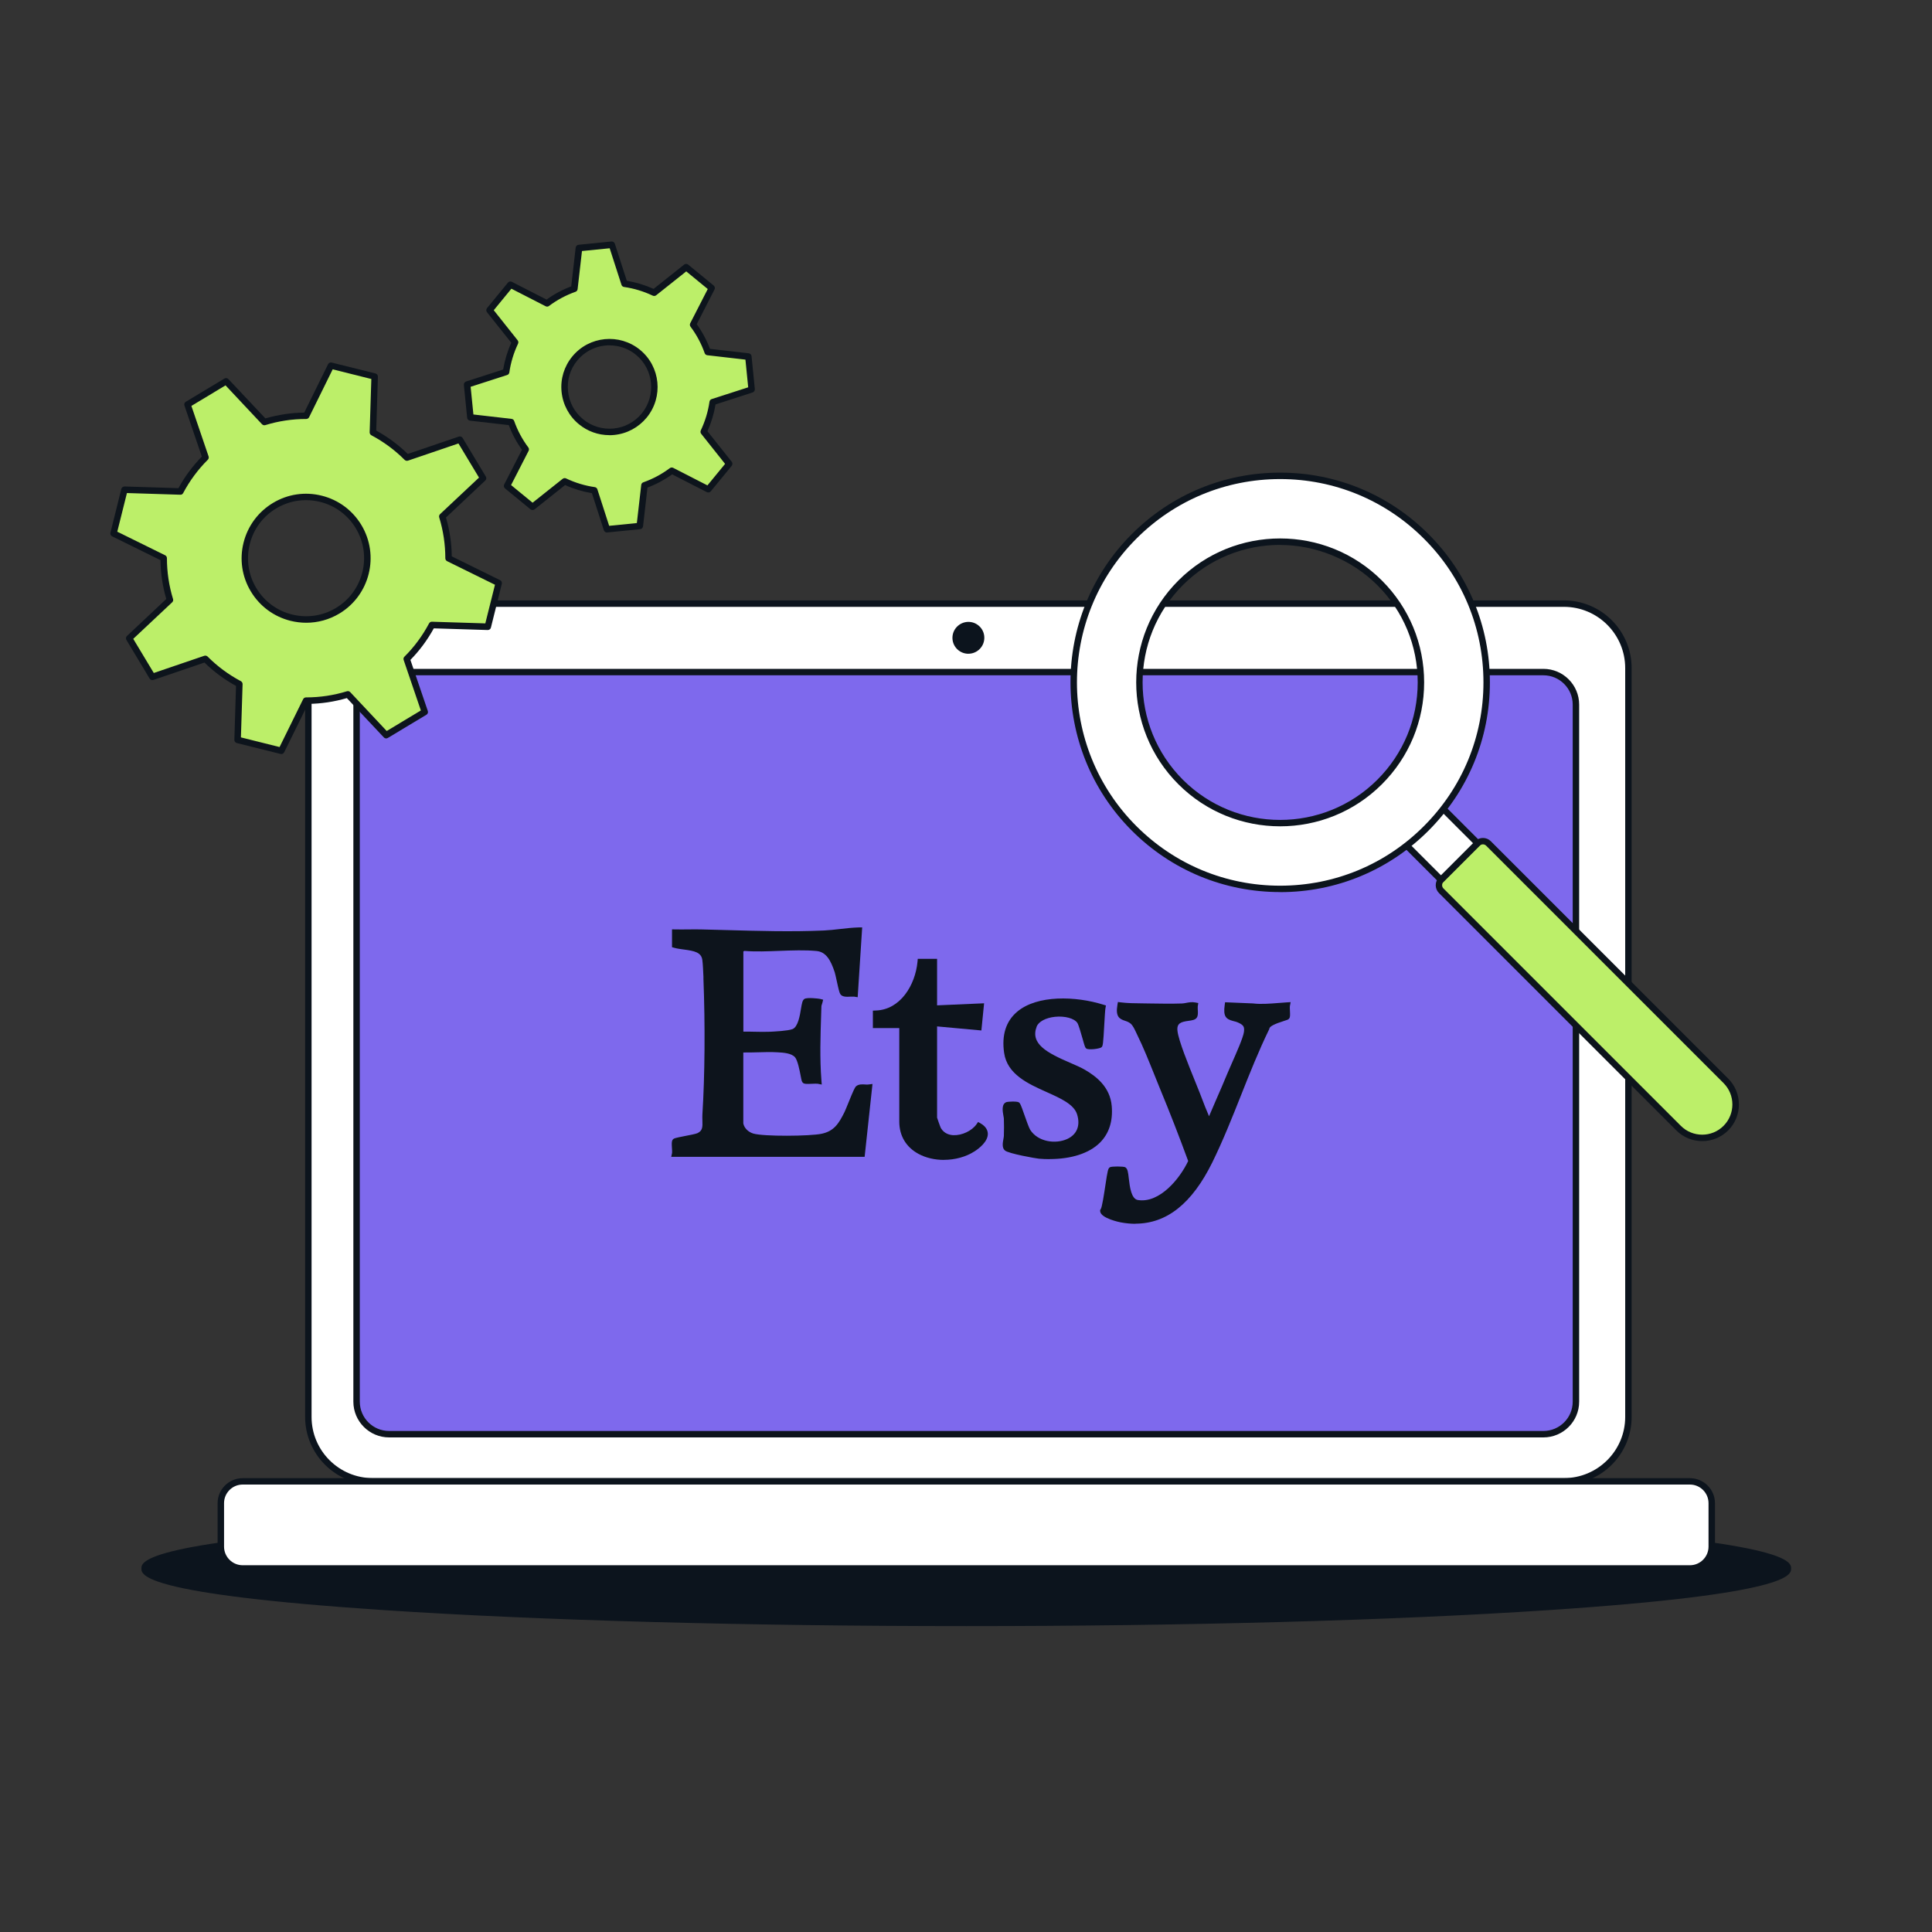 <?xml version="1.0" encoding="UTF-8"?> <svg xmlns="http://www.w3.org/2000/svg" id="Layer_1" viewBox="0 0 300 300"><rect x="0" y="0" width="300" height="300" fill="#333333" stroke="none"/><defs><style>.cls-1{fill:#bcef69;}.cls-2{fill:#0d141c;}.cls-3{fill:#fff;}.cls-4{fill:#7e69ed;}.cls-5{fill:#0c141d;}</style></defs><ellipse class="cls-5" cx="150.04" cy="243.56" rx="127.58" ry="8.44"></ellipse><path class="cls-5" d="M150.04,252.5c-34.09,0-66.14-.88-90.25-2.47-37.83-2.5-37.83-5.49-37.83-6.47s0-3.97,37.83-6.47c24.11-1.6,56.16-2.47,90.25-2.47s66.14.88,90.25,2.47c37.83,2.5,37.83,5.49,37.83,6.47s0,3.97-37.83,6.47c-24.11,1.6-56.16,2.47-90.25,2.47ZM150.04,235.61c-81.83,0-127.08,4.7-127.08,7.95s45.25,7.94,127.08,7.94,127.08-4.7,127.08-7.94-45.25-7.95-127.08-7.95Z"></path><rect class="cls-3" x="47.89" y="93.73" width="204.97" height="136.29" rx="10.01" ry="10.01"></rect><path class="cls-5" d="M242.85,230.52H57.89c-5.79,0-10.51-4.71-10.51-10.5v-116.28c0-5.79,4.71-10.51,10.51-10.51h184.96c5.79,0,10.51,4.71,10.51,10.51v116.28c0,5.79-4.71,10.5-10.51,10.5ZM57.89,94.23c-5.24,0-9.51,4.26-9.51,9.51v116.28c0,5.24,4.26,9.5,9.51,9.5h184.96c5.24,0,9.51-4.26,9.51-9.5v-116.28c0-5.24-4.26-9.51-9.51-9.51H57.89Z"></path><circle class="cls-5" cx="150.37" cy="99.04" r="1.97"></circle><path class="cls-5" d="M150.37,101.51c-.05,0-.11,0-.16,0-1.36-.09-2.4-1.26-2.31-2.63.09-1.36,1.27-2.39,2.63-2.31.66.04,1.26.34,1.7.83.44.5.65,1.13.61,1.79h0c-.04.66-.34,1.26-.83,1.7-.46.4-1.03.62-1.63.62ZM150.37,97.57c-.77,0-1.42.6-1.47,1.38-.02.39.1.77.36,1.07.26.3.62.47,1.01.5.4.03.77-.1,1.07-.36.3-.26.47-.62.5-1.01s-.1-.77-.36-1.07c-.26-.3-.62-.47-1.01-.5-.03,0-.06,0-.09,0ZM152.34,99.17h0,0Z"></path><rect class="cls-4" x="55.37" y="104.36" width="189.34" height="118.35" rx="5.05" ry="5.05"></rect><path class="cls-2" d="M239.66,223.2H60.42c-3.06,0-5.55-2.49-5.55-5.55v-108.24c0-3.06,2.49-5.55,5.55-5.55h179.24c3.06,0,5.55,2.49,5.55,5.55v108.24c0,3.06-2.49,5.55-5.55,5.55ZM60.42,104.86c-2.51,0-4.55,2.04-4.55,4.55v108.24c0,2.51,2.04,4.55,4.55,4.55h179.24c2.51,0,4.55-2.04,4.55-4.55v-108.24c0-2.51-2.04-4.55-4.55-4.55H60.42Z"></path><rect class="cls-3" x="34.29" y="230.02" width="231.51" height="13.54" rx="3.39" ry="3.39"></rect><path class="cls-5" d="M262.41,244.06H37.68c-2.15,0-3.89-1.75-3.89-3.89v-6.75c0-2.15,1.75-3.89,3.89-3.89h224.73c2.15,0,3.89,1.75,3.89,3.89v6.75c0,2.15-1.75,3.89-3.89,3.89ZM37.68,230.52c-1.59,0-2.89,1.3-2.89,2.89v6.75c0,1.59,1.3,2.89,2.89,2.89h224.73c1.59,0,2.89-1.3,2.89-2.89v-6.75c0-1.59-1.3-2.89-2.89-2.89H37.68Z"></path><g id="zQLZtn"><path class="cls-2" d="M114.93,174.49c.16.99.99,1.74,1.92,2.02,1.73.52,8.99.43,10.85.04,2.18-.46,2.99-1.81,3.91-3.65.31-.62,1.42-3.61,1.67-3.84.37-.32,1.17-.09,1.66-.16l-1.1,10.23h-28.99c.08-.39-.12-1.64.02-1.87.1-.16,3.05-.58,3.64-.85,1.48-.68.98-2.02,1.07-3.34.42-6.58.42-14.48.16-21.1-.03-.85-.07-2.18-.18-2.97-.3-2.2-3.04-1.84-4.7-2.3v-1.88c1.33.03,2.68-.04,4.02,0,6.28.15,12.76.44,19.06.17,1.8-.08,3.62-.43,5.43-.48l-.63,9.76c-.43-.07-1.57.17-1.82-.15-.19-.26-.62-2.67-.82-3.27-.54-1.65-1.31-3.48-3.26-3.66-3.55-.33-7.6.27-11.2,0-.2-.06-.7.27-.7.4v13.14c1.54-.06,3.11.08,4.65,0,.94-.04,2.85-.13,3.65-.44,1.66-.64,1.54-4.47,1.96-4.74.18-.11,1.69-.02,2.03.06-.05.21-.15.41-.16.63-.12,3.85-.3,7.72,0,11.57-.35-.07-1.89.1-2.03-.02-.16-.13-.45-3.07-1.19-3.92-.71-.82-2.11-.88-3.15-.95-1.88-.11-3.87.1-5.76,0v11.57Z"></path><path class="cls-2" d="M134.29,179.63h-30.06l.13-.6c.02-.11,0-.49-.02-.74-.04-.68-.06-1.04.1-1.29.16-.25.36-.29,1.87-.59.73-.14,1.73-.33,1.98-.45.8-.37.82-.93.78-1.97-.01-.31-.02-.63,0-.95.38-6.02.44-13.89.16-21.05v-.33c-.04-.81-.08-1.93-.17-2.59-.16-1.18-1.19-1.41-2.88-1.63-.5-.07-1.01-.13-1.46-.26l-.37-.1v-2.77s.5.01.5.01c.66.02,1.33,0,1.99,0,.68,0,1.36-.02,2.03,0,1.27.03,2.55.07,3.83.1,5.01.14,10.19.29,15.2.07.83-.04,1.69-.13,2.52-.23.95-.11,1.94-.22,2.91-.25h.55s-.7,10.84-.7,10.84l-.54-.09c-.1-.01-.33,0-.53,0-.63.03-1.29.07-1.6-.36-.16-.21-.27-.66-.58-2.08-.12-.54-.24-1.11-.31-1.33-.62-1.89-1.34-3.18-2.84-3.32-1.8-.17-3.79-.09-5.71-.02-1.82.07-3.71.15-5.48.01h-.01s-.1.05-.15.08v12.45c.59,0,1.19,0,1.78.02.78.02,1.58.03,2.36,0,.75-.04,2.75-.13,3.49-.41.85-.33,1.15-2.11,1.32-3.18.15-.87.22-1.31.54-1.51.43-.27,2.26-.04,2.42,0l.48.12-.12.48c-.02.09-.05.17-.08.26-.03.1-.07.2-.07.26l-.04,1.24c-.11,3.38-.23,6.87.04,10.28l.05.66-.65-.13c-.11-.02-.56,0-.85.01-.92.04-1.19.04-1.41-.14-.19-.16-.22-.34-.37-1.13-.16-.83-.46-2.37-.87-2.85-.56-.64-1.81-.72-2.73-.77-1.02-.06-2.03-.03-3.01,0-.75.02-1.53.04-2.29.03v11.01c.14.72.75,1.34,1.56,1.58,1.58.47,8.76.42,10.6.03,1.95-.41,2.68-1.61,3.56-3.38.11-.23.33-.77.58-1.38.79-1.96,1.01-2.42,1.21-2.61.4-.35.97-.31,1.43-.28.17.01.35.03.49,0l.63-.08-1.22,11.31ZM105.36,178.63h28.02l1-9.23s-.04,0-.06,0c-.22-.01-.62-.04-.71.04-.11.17-.64,1.46-.95,2.23-.26.64-.49,1.21-.61,1.45-.95,1.91-1.87,3.41-4.25,3.92-1.86.39-9.23.51-11.1-.05-1.19-.36-2.09-1.3-2.27-2.42v-.08s0-12.09,0-12.09l.52.03c.89.04,1.83.02,2.74,0,1-.03,2.03-.06,3.02,0,1.16.07,2.67.16,3.5,1.12.54.63.83,1.92,1.1,3.31.03.17.07.34.1.48.19,0,.46-.01.66-.02.17,0,.32-.01.45-.02-.22-3.29-.11-6.62,0-9.84l.04-1.23c0-.07,0-.13.02-.19-.36-.03-.81-.04-1.06-.03-.05.19-.11.53-.15.81-.23,1.36-.57,3.41-1.95,3.94-.78.3-2.37.41-3.81.48-.81.04-1.63.02-2.42,0-.74-.02-1.5-.03-2.23,0l-.52.02v-13.66c0-.22.12-.42.38-.61.15-.11.53-.36.89-.29,1.7.12,3.54.05,5.33-.02,1.96-.08,3.98-.16,5.84.02,2.46.23,3.26,2.69,3.69,4.01.09.27.21.81.34,1.43.12.55.3,1.36.4,1.65.17.03.55.01.76,0,.07,0,.13,0,.2,0l.56-8.73c-.76.04-1.53.13-2.28.22-.85.1-1.73.2-2.59.24-5.05.22-10.24.07-15.27-.07-1.28-.04-2.56-.07-3.83-.1-.66-.02-1.33,0-1.99,0-.51,0-1.01.01-1.52.01v.98c.3.06.63.1.97.15,1.54.21,3.47.46,3.74,2.49.1.72.14,1.86.17,2.69v.33c.3,7.3.24,15.01-.15,21.15-.02.28,0,.57,0,.85.04,1,.08,2.25-1.36,2.91-.34.15-1.09.31-2.21.52-.4.08-.92.18-1.21.25.01.14.03.41.04.59,0,.15.02.29.02.41ZM115.61,147.66h0Z"></path><path class="cls-2" d="M185.51,156.15c-.07.38.13,1.31-.07,1.59-.39.54-3.37-.18-3.07,2.41.24,2.04,2.63,7.51,3.49,9.73.61,1.57,1.18,3.17,1.93,4.68,1.07-2.58,2.24-5.13,3.3-7.72.59-1.44,2.43-5.29,2.59-6.54.13-1.02-.15-1.47-1.05-1.91-1.37-.67-2.24-.04-1.93-2.25l3.86.16c1.69.2,3.55-.06,5.28-.16-.06.32.1,1.59-.02,1.72-.15.18-3.02.7-3.17,1.79-3.25,6.66-5.55,14.01-8.81,20.63-2.76,5.6-6.79,10.32-13.72,9.03-.54-.1-2.77-.74-2.79-1.28.51-.75,1-6.19,1.28-6.37.09-.06,1.76-.05,1.85,0,.53.33.04,4.83,2.16,5.16,3.71.58,7.07-3.52,8.42-6.53-1.42-3.88-2.92-7.73-4.49-11.55-1.11-2.7-2.24-5.7-3.51-8.3-.3-.62-.61-1.42-1.13-1.87-1.12-.97-2.3-.17-1.9-2.44,1.39.17,2.78.14,4.17.16,1.75.03,3.57.07,5.36,0,.63-.02,1.29-.29,1.96-.16Z"></path><path class="cls-2" d="M176.35,190.03c-.75,0-1.52-.07-2.32-.22-.03,0-3.17-.62-3.2-1.76v-.16s.09-.13.09-.13c.22-.34.53-2.44.72-3.69.36-2.4.42-2.64.71-2.82.24-.16,2.13-.15,2.38,0,.38.24.44.77.55,1.74.15,1.27.37,3.19,1.42,3.35,3.39.53,6.53-3.36,7.8-6.06-1.37-3.74-2.85-7.55-4.42-11.34-.29-.71-.59-1.44-.88-2.18-.83-2.06-1.68-4.19-2.62-6.09l-.17-.36c-.23-.49-.49-1.05-.83-1.35-.3-.26-.61-.36-.91-.46-.85-.28-1.47-.64-1.16-2.44l.08-.47.47.06c1.06.13,2.11.14,3.22.15l1.37.02c1.6.03,3.25.05,4.87,0,.21,0,.43-.05.65-.09.43-.08.91-.17,1.42-.07l.48.09-.08.49c-.02.09,0,.33,0,.52.03.5.06.97-.17,1.28-.24.33-.68.39-1.23.47-1.19.16-1.9.35-1.75,1.59.18,1.52,1.7,5.25,2.7,7.72.3.74.57,1.39.76,1.89l.3.78c.36.94.73,1.91,1.14,2.84.37-.86.74-1.72,1.11-2.58.59-1.36,1.19-2.72,1.75-4.09.15-.37.39-.91.66-1.52.71-1.61,1.79-4.04,1.9-4.9.1-.78-.05-1.04-.78-1.4-.33-.16-.63-.24-.9-.3-1.11-.29-1.56-.71-1.31-2.46l.06-.45,4.31.18c1.25.15,2.59.04,3.89-.06.45-.04.9-.07,1.34-.1l.64-.04-.12.63c-.02.09,0,.46.01.69.04.77.04,1.04-.14,1.25-.13.15-.32.21-.81.36-1.44.45-2.2.84-2.24,1.17l-.05.15c-1.6,3.28-3,6.8-4.35,10.2-1.38,3.48-2.81,7.07-4.46,10.43-3.15,6.39-7.07,9.52-11.95,9.52ZM171.91,188c.4.29,1.67.71,2.31.83,5.54,1.03,9.73-1.75,13.18-8.76,1.64-3.32,3.06-6.9,4.43-10.36,1.35-3.4,2.74-6.91,4.35-10.21.22-1.07,1.84-1.57,2.92-1.9.1-.03.19-.06.27-.08,0-.16-.01-.38-.02-.53,0-.11-.01-.21-.01-.3-.26.02-.52.04-.78.06-1.34.11-2.73.22-4.05.06l-3.36-.14c-.07.73.07.76.62.91.3.08.67.17,1.08.37,1.11.54,1.48,1.22,1.33,2.42-.12.92-.96,2.89-1.98,5.18-.27.6-.5,1.12-.65,1.49-.56,1.38-1.16,2.75-1.76,4.12-.52,1.2-1.05,2.4-1.55,3.6l-.42,1.02-.49-.99c-.63-1.28-1.15-2.63-1.65-3.94l-.3-.78c-.19-.49-.45-1.14-.75-1.87-1.09-2.67-2.58-6.33-2.77-7.99-.27-2.3,1.68-2.57,2.61-2.7.18-.03.42-.06.54-.09.02-.15,0-.42-.01-.6,0-.06,0-.13-.01-.19-.21.01-.42.05-.64.09-.27.05-.54.09-.8.1-1.65.05-3.31.03-4.92,0l-1.36-.02c-.93,0-1.89-.01-2.85-.1-.07.65.1.7.56.86.35.12.8.27,1.24.65.51.44.81,1.1,1.09,1.68l.16.34c.95,1.93,1.81,4.08,2.65,6.16.29.74.59,1.46.88,2.17,1.59,3.86,3.11,7.75,4.5,11.57l.07.19-.08.19c-1.38,3.09-4.9,7.45-8.95,6.82-1.8-.28-2.08-2.66-2.26-4.23-.04-.32-.09-.74-.14-.96-.31-.01-.85-.01-1.17,0-.09.42-.23,1.32-.34,2.08-.28,1.86-.48,3.13-.72,3.78Z"></path><path class="cls-2" d="M171.16,156.48c-.14.75-.27,5.58-.47,5.79-.06.06-1.59.25-1.7.15-.15-.13-.87-3.21-1.27-3.84-1.21-1.86-6.37-1.57-7.22.66-1.63,4.31,5.06,5.75,7.73,7.32,2.02,1.19,3.69,2.75,3.9,5.24.55,6.47-5.5,8.06-10.78,7.62-.71-.06-4.59-.83-4.98-1.16s0-1.38,0-1.88c.03-.87.03-1.82,0-2.69-.02-.48-.48-1.91.09-2.1.17-.06,1.36-.06,1.45,0,.19.12,1.21,3.47,1.62,4.12,2.31,3.61,9.79,2.38,8.18-2.82-1.23-3.97-10.51-3.92-11.31-9.48-1.25-8.64,8.96-8.76,14.75-6.95Z"></path><path class="cls-2" d="M162.98,179.99c-.54,0-1.1-.02-1.67-.07-.44-.04-4.68-.78-5.26-1.27-.49-.41-.35-1.18-.24-1.79.03-.18.07-.36.07-.49.03-.89.03-1.81,0-2.66,0-.11-.04-.27-.07-.45-.13-.74-.33-1.87.51-2.14.17-.05,1.56-.15,1.88.05.21.14.29.3.86,1.93.3.86.72,2.04.91,2.34,1.21,1.88,3.94,2.25,5.75,1.42,1.51-.7,2.07-2.09,1.53-3.82-.48-1.56-2.55-2.49-4.74-3.47-2.86-1.28-6.11-2.74-6.59-6.08-.4-2.76.28-4.9,2-6.37,3.13-2.67,9.14-2.45,13.39-1.12l.42.13-.08.44c-.05.28-.11,1.35-.17,2.38-.18,3.28-.23,3.46-.43,3.66-.21.23-2.05.49-2.39.19-.17-.14-.22-.31-.57-1.55-.22-.78-.6-2.1-.79-2.4-.47-.72-1.94-1.12-3.49-.96-1.43.15-2.55.75-2.84,1.53-1.02,2.68,1.63,4.07,5.2,5.61.87.38,1.7.73,2.32,1.1,1.66.97,3.89,2.62,4.14,5.62.2,2.35-.42,4.26-1.82,5.67-1.66,1.66-4.45,2.56-7.82,2.56ZM156.69,172.07c-.04.23.06.77.1,1.02.04.24.08.45.08.59.03.87.03,1.81,0,2.72,0,.17-.04.39-.09.63-.04.25-.13.75-.07.89.36.2,3.88.94,4.67,1.01,3.82.32,6.99-.48,8.7-2.2,1.19-1.19,1.71-2.83,1.53-4.88-.16-1.94-1.32-3.48-3.65-4.85-.57-.34-1.37-.68-2.21-1.04-3.03-1.3-7.17-3.09-5.74-6.88.44-1.16,1.81-1.96,3.67-2.17,1.64-.18,3.64.19,4.43,1.41.26.4.54,1.36.92,2.67.09.33.21.73.28.97.26-.01.68-.06.95-.1.07-.57.15-1.98.21-2.96.05-.83.09-1.57.13-2.06-4.08-1.18-9.42-1.19-12.05,1.05-1.45,1.24-2.01,3.08-1.66,5.47.4,2.8,3.26,4.08,6.01,5.31,2.4,1.08,4.66,2.09,5.28,4.08.69,2.22-.08,4.1-2.06,5.02-2.18,1.02-5.52.54-7.01-1.79-.24-.37-.57-1.29-1.01-2.55-.18-.5-.38-1.09-.51-1.38-.26-.01-.7,0-.91.01Z"></path><path class="cls-2" d="M145.02,149.38v7.24l7.25-.32-.32,3.15-6.93-.63v14.72c0,.14.54,1.67.65,1.87,1.38,2.33,5.01,1.33,6.36-.53,1.87,1.08.3,2.66-.94,3.47-3.83,2.49-10.95,1.36-10.95-4.17v-15.03h-4.1v-1.73c4.14-.14,6.57-4.27,6.93-8.03h2.05Z"></path><path class="cls-2" d="M146.58,180.11c-1.41,0-2.81-.31-3.98-.95-1.91-1.04-2.96-2.81-2.96-4.99v-14.53h-4.1v-2.71s.48-.02.48-.02c3.77-.13,6.1-3.91,6.45-7.57l.04-.45h3s0,7.22,0,7.22l7.3-.32-.42,4.22-6.88-.63v14.17c.04.14.49,1.43.59,1.62.51.86,1.35,1.08,1.96,1.1,1.3.05,2.83-.66,3.56-1.68l.26-.37.39.22c.9.52,1.1,1.15,1.12,1.59.03,1.25-1.41,2.33-2.03,2.73-1.37.89-3.09,1.34-4.78,1.34ZM136.54,158.64h4.1v15.53c0,2.3,1.32,3.5,2.44,4.11,2.24,1.21,5.57,1.06,7.75-.35.97-.63,1.59-1.37,1.58-1.87,0-.17-.1-.34-.27-.5-.99,1.07-2.63,1.77-4.1,1.71-1.21-.06-2.2-.62-2.78-1.6-.09-.16-.72-1.82-.72-2.12v-15.26l6.98.64.21-2.08-7.19.31v-7.26h-1.1c-.52,3.8-2.98,7.57-6.88,7.99v.77Z"></path></g><path class="cls-1" d="M267.99,167.83l-36.86-36.86c-.48-.48-1.25-.48-1.73,0l-5.62,5.62c-.48.48-.48,1.25,0,1.73l36.86,36.86c2.03,2.03,5.31,2.03,7.34,0h0c2.03-2.03,2.03-5.31,0-7.34Z"></path><path class="cls-2" d="M264.32,177.19c-1.46,0-2.92-.55-4.02-1.66l-36.86-36.86c-.67-.67-.67-1.76,0-2.43l5.62-5.62c.67-.67,1.76-.67,2.43,0l36.86,36.86h0c2.22,2.22,2.22,5.83,0,8.05-1.11,1.11-2.57,1.66-4.02,1.66ZM230.27,131.11c-.19,0-.37.08-.51.21l-5.62,5.62c-.14.14-.21.32-.21.51s.07.37.21.51l36.86,36.86c1.83,1.83,4.81,1.83,6.63,0,1.83-1.83,1.83-4.81,0-6.64l-36.86-36.86c-.14-.14-.32-.21-.51-.21Z"></path><rect class="cls-3" x="218.54" y="124.03" width="8.04" height="11.42" transform="translate(-26.56 195.37) rotate(-45)"></rect><path class="cls-5" d="M223.75,137.12c-.13,0-.26-.05-.35-.15l-8.08-8.08c-.2-.2-.2-.51,0-.71l5.68-5.68c.19-.19.52-.19.71,0l8.08,8.08c.2.2.2.51,0,.71l-5.68,5.68c-.09.09-.22.15-.35.15ZM216.38,128.54l7.37,7.37,4.98-4.98-7.37-7.37-4.98,4.98Z"></path><path class="cls-3" d="M176.1,83.29c-12.52,12.52-12.52,32.82,0,45.35,12.52,12.52,32.82,12.52,45.35,0,12.52-12.52,12.52-32.82,0-45.35-12.52-12.52-32.82-12.52-45.35,0ZM214.23,121.42c-8.54,8.54-22.38,8.54-30.91,0-8.54-8.54-8.54-22.38,0-30.91s22.38-8.54,30.91,0c8.54,8.54,8.54,22.38,0,30.91Z"></path><path class="cls-5" d="M198.78,138.52c-8.7,0-16.88-3.39-23.03-9.54-12.7-12.7-12.7-33.36,0-46.05h0c6.15-6.15,14.33-9.54,23.03-9.54s16.88,3.39,23.03,9.54c6.15,6.15,9.54,14.33,9.54,23.03s-3.39,16.88-9.54,23.03c-6.15,6.15-14.33,9.54-23.03,9.54ZM176.46,83.64c-12.31,12.31-12.31,32.33,0,44.64,5.96,5.96,13.89,9.25,22.32,9.25s16.36-3.28,22.32-9.25c5.96-5.96,9.25-13.89,9.25-22.32s-3.28-16.36-9.25-22.32c-5.96-5.96-13.89-9.25-22.32-9.25s-16.36,3.28-22.32,9.25h0ZM198.78,128.31c-5.73,0-11.45-2.18-15.81-6.54-8.72-8.72-8.72-22.9,0-31.62,8.72-8.72,22.9-8.72,31.62,0,4.22,4.22,6.55,9.84,6.55,15.81s-2.33,11.59-6.55,15.81h0s0,0,0,0c-4.36,4.36-10.08,6.54-15.81,6.54ZM198.77,84.61c-5.47,0-10.94,2.08-15.1,6.25-8.33,8.33-8.33,21.88,0,30.21,8.33,8.33,21.88,8.33,30.21,0h0c4.03-4.03,6.26-9.4,6.26-15.1s-2.22-11.07-6.26-15.1-9.63-6.25-15.1-6.25Z"></path><path class="cls-1" d="M75,74.25l-3.6-5.99-8.22,2.8c-1.58-1.58-3.36-2.89-5.28-3.91l.27-8.68-6.79-1.69-3.84,7.79c-2.17,0-4.36.32-6.49.97l-5.95-6.33-5.99,3.6,2.8,8.22c-1.58,1.58-2.89,3.36-3.91,5.28l-8.68-.27-1.69,6.79,7.79,3.84c0,2.17.32,4.36.97,6.49l-6.33,5.95,3.6,5.99,8.22-2.8c1.58,1.58,3.36,2.89,5.28,3.91l-.27,8.68,6.79,1.69,3.84-7.79c2.17,0,4.36-.32,6.49-.97l5.95,6.33,5.99-3.6-2.8-8.22c1.58-1.58,2.89-3.36,3.91-5.28l8.68.27,1.69-6.79-7.79-3.84c0-2.17-.32-4.36-.97-6.49l6.33-5.95ZM52.43,94.83c-4.5,2.71-10.35,1.25-13.06-3.25s-1.25-10.35,3.25-13.06c4.5-2.71,10.35-1.25,13.06,3.25,2.71,4.5,1.25,10.35-3.25,13.06Z"></path><path class="cls-2" d="M43.68,117.08s-.08,0-.12-.01l-6.79-1.69c-.23-.06-.39-.27-.38-.5l.26-8.37c-1.79-.98-3.44-2.2-4.9-3.63l-7.93,2.7c-.22.07-.47-.01-.59-.22l-3.6-5.99c-.12-.2-.09-.46.09-.62l6.1-5.74c-.57-1.96-.88-3.99-.9-6.03l-7.51-3.7c-.21-.1-.32-.34-.26-.57l1.69-6.79c.06-.23.25-.37.5-.38l8.37.26c.98-1.79,2.2-3.44,3.63-4.9l-2.7-7.93c-.08-.22.01-.47.22-.59l5.99-3.6c.2-.12.46-.09.62.09l5.74,6.1c1.96-.57,3.99-.88,6.03-.9l3.7-7.51c.1-.21.34-.32.57-.26l6.79,1.69c.23.06.39.27.38.5l-.26,8.37c1.79.98,3.44,2.2,4.9,3.63l7.93-2.7c.22-.07.47.01.59.22l3.6,5.99c.12.2.09.46-.09.62l-6.1,5.74c.57,1.96.88,3.99.9,6.03l7.51,3.7c.21.1.32.34.26.57l-1.69,6.79c-.06.23-.24.38-.5.38l-8.37-.26c-.98,1.79-2.2,3.44-3.63,4.9l2.7,7.93c.08.22-.01.47-.22.59l-5.99,3.6c-.2.12-.46.09-.62-.09l-5.74-6.1c-1.96.57-3.99.88-6.03.9l-3.7,7.51c-.09.17-.26.28-.45.28ZM37.41,114.5l6,1.5,3.66-7.43c.08-.17.26-.28.45-.28.01-.02.03,0,.04,0,2.14,0,4.26-.32,6.31-.95.18-.06.38,0,.51.13l5.67,6.04,5.3-3.19-2.67-7.84c-.06-.18-.02-.38.12-.51,1.53-1.52,2.81-3.26,3.82-5.16.09-.17.26-.28.46-.27l8.28.26,1.5-6-7.43-3.66c-.17-.08-.28-.26-.28-.45,0-2.15-.32-4.29-.95-6.35-.06-.18,0-.38.14-.51l6.04-5.67-3.19-5.3-7.84,2.67c-.18.06-.38.01-.52-.12-1.52-1.53-3.26-2.81-5.16-3.82-.17-.09-.27-.27-.27-.46l.26-8.28-6-1.5-3.66,7.43c-.08.17-.26.28-.45.28h-.03c-2.14,0-4.27.32-6.32.95-.18.06-.38,0-.51-.13l-5.67-6.04-5.3,3.19,2.67,7.84c.06.18.02.38-.12.52-1.53,1.52-2.81,3.26-3.82,5.16-.09.17-.24.29-.46.27l-8.28-.26-1.5,6,7.43,3.66c.17.08.28.26.28.45,0,2.15.32,4.29.95,6.35.06.18,0,.38-.14.51l-6.04,5.67,3.19,5.3,7.84-2.67c.18-.06.38-.01.52.12,1.52,1.53,3.26,2.81,5.16,3.82.17.09.27.27.27.46l-.26,8.28ZM47.55,96.7c-.81,0-1.63-.1-2.44-.3-2.6-.65-4.78-2.27-6.16-4.56-1.38-2.29-1.78-4.99-1.13-7.58s2.27-4.78,4.56-6.16c2.29-1.38,4.98-1.78,7.58-1.13,2.6.65,4.78,2.27,6.16,4.56,2.84,4.73,1.31,10.9-3.42,13.74h0c-1.58.95-3.35,1.43-5.14,1.43ZM47.51,77.66c-1.62,0-3.21.44-4.63,1.29-2.06,1.24-3.52,3.21-4.1,5.55-.58,2.34-.22,4.76,1.02,6.82,1.24,2.06,3.21,3.52,5.55,4.1,2.34.58,4.76.22,6.82-1.02h0c4.26-2.56,5.64-8.11,3.08-12.37-1.24-2.06-3.21-3.52-5.55-4.1-.73-.18-1.46-.27-2.2-.27ZM52.43,94.83h0,0Z"></path><path class="cls-1" d="M109.99,75.99l3.25-3.96-3.96-4.99c.7-1.48,1.17-3.03,1.39-4.61l6.06-1.96-.51-5.1-6.32-.73c-.53-1.5-1.29-2.93-2.27-4.24l2.9-5.67-3.96-3.25-4.99,3.96c-1.48-.7-3.03-1.17-4.61-1.39l-1.95-6.06-5.1.51-.73,6.32c-1.5.53-2.93,1.29-4.24,2.27l-5.67-2.9-3.25,3.96,3.96,4.99c-.7,1.48-1.17,3.03-1.39,4.61l-6.06,1.95.51,5.1,6.32.73c.53,1.5,1.29,2.93,2.27,4.24l-2.9,5.67,3.96,3.25,4.99-3.96c1.48.7,3.03,1.17,4.61,1.39l1.95,6.06,5.1-.51.73-6.32c1.5-.53,2.93-1.29,4.24-2.27l5.67,2.9ZM90.22,65.49c-2.98-2.44-3.41-6.83-.97-9.81s6.83-3.41,9.81-.97c2.98,2.44,3.41,6.83.97,9.81s-6.83,3.41-9.81.97Z"></path><path class="cls-2" d="M94.25,82.69c-.21,0-.41-.14-.48-.35l-1.86-5.76c-1.43-.24-2.83-.66-4.16-1.26l-4.74,3.77c-.18.15-.45.14-.63,0l-3.96-3.25c-.18-.15-.24-.41-.13-.61l2.76-5.39c-.85-1.18-1.54-2.47-2.05-3.83l-6.02-.69c-.23-.03-.42-.21-.44-.45l-.51-5.1c-.02-.23.12-.45.34-.53l5.76-1.86c.24-1.43.66-2.83,1.26-4.16l-3.77-4.74c-.15-.18-.14-.45,0-.63l3.25-3.96c.15-.18.4-.24.61-.13l5.39,2.76c1.18-.85,2.47-1.54,3.83-2.05l.69-6.02c.03-.23.21-.42.45-.44l5.1-.51c.23-.03.45.12.53.34l1.86,5.76c1.43.24,2.83.66,4.16,1.26l4.74-3.77c.18-.15.45-.14.63,0l3.96,3.25c.18.15.24.41.13.61l-2.76,5.39c.85,1.18,1.54,2.47,2.05,3.83l6.02.69c.23.03.42.21.44.45l.51,5.1c.02.23-.12.45-.34.53l-5.76,1.86c-.24,1.43-.66,2.83-1.26,4.16l3.77,4.74c.15.18.14.45,0,.63l-3.25,3.96c-.15.18-.41.23-.61.13l-5.39-2.76c-1.18.85-2.47,1.54-3.83,2.05l-.69,6.02c-.03.23-.21.42-.45.44l-5.1.51s-.03,0-.05,0ZM87.69,74.24c.07,0,.15.02.21.05,1.41.67,2.92,1.13,4.46,1.35.19.03.35.16.4.34l1.83,5.67,4.3-.43.68-5.92c.02-.19.15-.35.33-.41,1.47-.52,2.86-1.26,4.11-2.2.15-.11.36-.13.53-.04l5.31,2.72,2.74-3.34-3.71-4.67c-.12-.15-.14-.35-.06-.53.67-1.42,1.13-2.92,1.35-4.46.03-.19.16-.35.34-.4l5.67-1.83-.43-4.3-5.92-.68c-.19-.02-.35-.15-.41-.33-.52-1.47-1.26-2.86-2.2-4.11-.11-.15-.13-.36-.04-.53l2.72-5.31-3.34-2.74-4.67,3.71c-.15.12-.35.14-.53.06-1.41-.67-2.92-1.13-4.46-1.35-.19-.03-.35-.16-.4-.34l-1.83-5.67-4.3.43-.68,5.92c-.02.19-.15.35-.33.41-1.47.52-2.86,1.26-4.11,2.2-.15.12-.36.13-.53.04l-5.31-2.72-2.74,3.34,3.71,4.67c.12.15.14.35.06.53-.67,1.42-1.13,2.92-1.35,4.46-.03.19-.16.35-.34.4l-5.67,1.83.43,4.3,5.92.68c.19.02.35.15.41.33.52,1.47,1.26,2.86,2.2,4.11.11.15.13.36.04.53l-2.72,5.31,3.34,2.74,4.67-3.71c.09-.07.2-.11.31-.11ZM94.62,67.57c-1.72,0-3.38-.59-4.72-1.69-1.54-1.26-2.5-3.06-2.7-5.04-.2-1.99.39-3.93,1.66-5.48,2.61-3.19,7.33-3.65,10.52-1.04,3.19,2.61,3.65,7.33,1.04,10.52-1.27,1.54-3.06,2.5-5.04,2.7-.25.02-.5.04-.75.04ZM94.64,53.62c-1.87,0-3.73.81-5.01,2.37-1.1,1.34-1.61,3.02-1.43,4.74.17,1.72,1,3.27,2.34,4.37h0c1.34,1.1,3.02,1.6,4.74,1.44,1.72-.17,3.27-1,4.37-2.34,2.26-2.76,1.86-6.85-.9-9.11-1.2-.98-2.65-1.46-4.1-1.46Z"></path></svg> 
